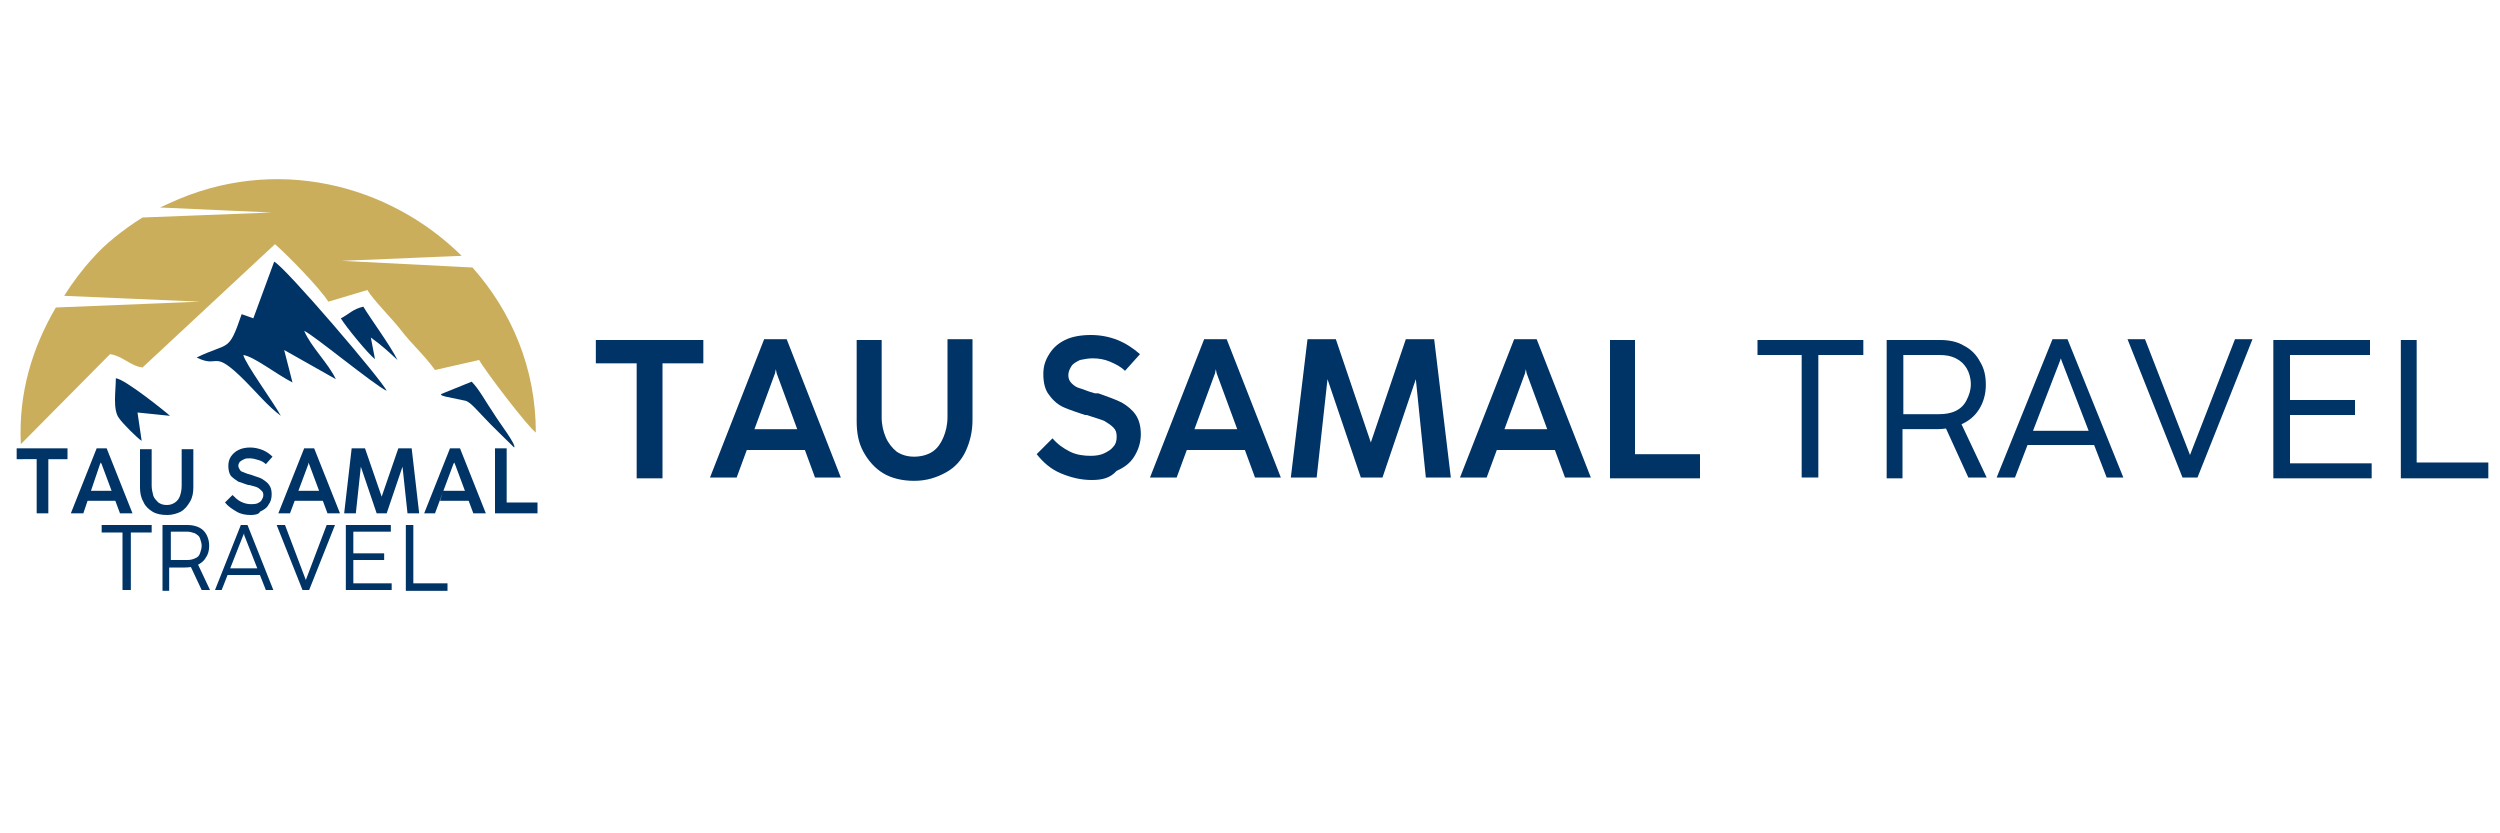 <?xml version="1.0" encoding="UTF-8"?> <svg xmlns="http://www.w3.org/2000/svg" xmlns:xlink="http://www.w3.org/1999/xlink" version="1.1" id="Слой_1" x="0px" y="0px" viewBox="0 0 300 100" style="enable-background:new 0 0 300 100;" xml:space="preserve"> <style type="text/css"> .st0{fill-rule:evenodd;clip-rule:evenodd;fill:#CAAE5B;} .st1{fill-rule:evenodd;clip-rule:evenodd;fill:#003366;} .st2{fill:#003366;} </style> <g> <g> <path class="st0" d="M2.5,53.3l10.7-10.8c1.5,0.2,2.4,1.4,3.9,1.6L33,29.3c1.6,1.4,5.4,5.3,6.4,6.9l4.7-1.4c0.5,1,3.1,3.6,4,4.8 c1.3,1.7,2.9,3.1,4.1,4.8l5.3-1.2c0.7,1.3,5.9,8.1,6.8,8.7c0-7.7-2.9-14.5-7.6-19.8L41,31.3l14.4-0.6c-8.7-8.6-22.4-12.2-35.1-6.3 c-0.4,0.2-0.7,0.3-1.1,0.5l13.4,0.6l-15.5,0.6c-2.4,1.5-4.6,3.3-5.9,4.8c-1.3,1.4-2.5,3-3.5,4.6L24,36.2L6.7,36.9 C3.9,41.7,2.2,47.1,2.5,53.3z"></path> </g> </g> <g> <g> <path class="st1" d="M30.4,38.2L29,37.7c-1.6,4.7-1.5,3.3-5.4,5.2c2.8,1.4,1.8-1.2,5.8,2.8c1.3,1.3,2.8,3.1,4.3,4.2 c-0.8-1.5-4.3-6.3-4.5-7.3c1.3,0.2,3.8,2.2,5.9,3.3L34.1,42l6.2,3.5c-0.9-1.9-3-3.9-3.8-5.8c1,0.4,8.4,6.5,9.9,7.2 C45.9,45.7,34.2,32,32.9,31.4L30.4,38.2z"></path> <path class="st1" d="M17,52.9l-0.5-3.4l3.9,0.4c-0.3-0.3-5.5-4.5-6.5-4.5c0,1.5-0.4,3.8,0.4,4.8C14.7,50.8,16.5,52.6,17,52.9z"></path> <path class="st1" d="M47.7,43.2c-0.9-1.8-3.2-4.9-4.1-6.4c-1.3,0.3-1.7,0.9-2.7,1.4c0.6,1,3.3,4.3,4.1,4.9l-0.5-2.6 C46,41.6,46.5,42.1,47.7,43.2z"></path> <g> <path class="st1" d="M52.9,47.3c0.2,0.2-0.1,0.1,0.6,0.3l2.4,0.5c0.6,0.2,1.5,1.3,2,1.8c1.3,1.4,2.5,2.5,3.8,3.8 c0.3-0.3-1.8-3-2.4-4c-0.9-1.3-1.8-3-2.7-3.9L52.9,47.3z"></path> </g> </g> </g> <g> <g> <path class="st2" d="M4.4,61.6v-6.5H2v-1.3h6.1v1.3H5.8v6.5H4.4z"></path> <path class="st2" d="M8.5,61.6l3.1-7.8h1.2l3.1,7.8h-1.5l-2.2-5.9l-0.1-0.2l-0.1,0.2L10,61.6H8.5z M10.4,60.1l0.4-1.2h2.9l0.4,1.2 H10.4z"></path> <path class="st2" d="M20.1,61.8c-0.7,0-1.3-0.1-1.8-0.4c-0.5-0.3-0.9-0.7-1.1-1.2c-0.3-0.5-0.4-1.1-0.4-1.7v-4.6h1.4v4.4 c0,0.4,0.1,0.8,0.2,1.2c0.1,0.3,0.4,0.6,0.6,0.8c0.3,0.2,0.6,0.3,1,0.3c0.4,0,0.7-0.1,1-0.3c0.3-0.2,0.5-0.5,0.6-0.8 c0.1-0.3,0.2-0.7,0.2-1.2v-4.4h1.4v4.6c0,0.6-0.1,1.2-0.4,1.7c-0.3,0.5-0.6,0.9-1.1,1.2C21.3,61.6,20.7,61.8,20.1,61.8z"></path> <path class="st2" d="M30.1,61.8c-0.6,0-1.2-0.1-1.7-0.4s-1-0.6-1.4-1.1l0.9-0.9c0.3,0.3,0.6,0.6,1,0.8s0.8,0.3,1.2,0.3 c0.3,0,0.5,0,0.8-0.1c0.2-0.1,0.4-0.2,0.5-0.4c0.1-0.2,0.2-0.3,0.2-0.6s-0.1-0.4-0.2-0.5s-0.3-0.3-0.5-0.4c-0.2-0.1-0.6-0.2-1-0.3 l-0.1,0c-0.4-0.1-0.8-0.3-1.2-0.4c-0.3-0.2-0.6-0.4-0.9-0.7c-0.2-0.3-0.3-0.7-0.3-1.2c0-0.4,0.1-0.8,0.3-1.1 c0.2-0.3,0.5-0.6,0.9-0.8c0.4-0.2,0.9-0.3,1.4-0.3c0.5,0,1,0.1,1.5,0.3c0.5,0.2,0.9,0.5,1.2,0.8l-0.8,0.9 c-0.2-0.2-0.5-0.4-0.9-0.5c-0.3-0.1-0.7-0.2-1-0.2c-0.3,0-0.5,0-0.7,0.1c-0.2,0.1-0.4,0.2-0.5,0.3c-0.1,0.1-0.2,0.3-0.2,0.5 c0,0.2,0.1,0.3,0.2,0.5s0.3,0.2,0.5,0.3c0.2,0.1,0.5,0.2,0.9,0.3c0,0,0,0,0,0c0,0,0,0,0,0c0,0,0,0,0,0c0,0,0,0,0,0 c0.5,0.2,1,0.3,1.3,0.5c0.3,0.2,0.6,0.4,0.8,0.7s0.3,0.6,0.3,1.1c0,0.5-0.1,0.9-0.4,1.3c-0.2,0.4-0.6,0.6-1,0.8 C31.1,61.7,30.6,61.8,30.1,61.8z"></path> <path class="st2" d="M33.4,61.6l3.1-7.8h1.2l3.1,7.8h-1.5l-2.2-5.9l-0.1-0.2L37,55.7l-2.2,5.9H33.4z M35.2,60.1l0.4-1.2h2.9 l0.4,1.2H35.2z"></path> <path class="st2" d="M41.3,61.6l0.9-7.8h1.6l2,5.8l2-5.8h1.6l0.9,7.8h-1.4l-0.6-5.6l-1.9,5.6h-1.2l-1.9-5.6l-0.6,5.6H41.3z"></path> <path class="st2" d="M50.9,61.6l3.1-7.8h1.2l3.1,7.8h-1.5l-2.2-5.9l-0.1-0.2l-0.1,0.2l-2.2,5.9H50.9z M52.8,60.1l0.4-1.2h2.9 l0.4,1.2H52.8z"></path> <path class="st2" d="M59.4,61.6v-7.8h1.4v6.5h3.7v1.3H59.4z"></path> </g> </g> <g> <g> <path class="st2" d="M76.4,57.3V43.6h-4.9v-2.8h12.9v2.8h-4.9v13.8H76.4z"></path> <path class="st2" d="M85.2,57.3l6.5-16.6h2.7l6.5,16.6h-3.1l-4.6-12.5l-0.1-0.5L93,44.8l-4.6,12.5H85.2z M89.2,54l0.9-2.5h6.1 l0.9,2.5H89.2z"></path> <path class="st2" d="M109.7,57.7c-1.4,0-2.7-0.3-3.7-0.9c-1-0.6-1.8-1.5-2.4-2.6s-0.8-2.3-0.8-3.7v-9.7h3v9.3 c0,0.9,0.2,1.7,0.5,2.4s0.8,1.3,1.3,1.7c0.6,0.4,1.3,0.6,2.1,0.6c0.8,0,1.6-0.2,2.2-0.6s1-1,1.3-1.7s0.5-1.5,0.5-2.5v-9.3h3v9.7 c0,1.4-0.3,2.6-0.8,3.7s-1.3,2-2.4,2.6C112.4,57.3,111.2,57.7,109.7,57.7z"></path> <path class="st2" d="M131,57.6c-1.3,0-2.5-0.3-3.7-0.8s-2.1-1.3-2.9-2.3l1.9-1.9c0.6,0.7,1.3,1.2,2.1,1.6s1.7,0.5,2.5,0.5 c0.6,0,1.2-0.1,1.6-0.3s0.8-0.4,1.1-0.8c0.3-0.3,0.4-0.7,0.4-1.2c0-0.5-0.1-0.8-0.4-1.1c-0.3-0.3-0.6-0.5-1.1-0.8 c-0.5-0.2-1.2-0.4-2.1-0.7l-0.2,0c-0.9-0.3-1.8-0.6-2.5-0.9c-0.7-0.3-1.3-0.8-1.8-1.5c-0.5-0.6-0.7-1.5-0.7-2.5 c0-0.9,0.2-1.6,0.7-2.4s1.1-1.3,1.9-1.7c0.8-0.4,1.9-0.6,3.1-0.6c1.1,0,2.2,0.2,3.2,0.6c1,0.4,1.9,1,2.7,1.7l-1.8,2 c-0.5-0.5-1.1-0.8-1.8-1.1c-0.7-0.3-1.4-0.4-2.1-0.4c-0.5,0-1,0.1-1.5,0.2c-0.4,0.2-0.8,0.4-1,0.7s-0.4,0.7-0.4,1.1 c0,0.4,0.1,0.7,0.4,1s0.6,0.5,1,0.6s1,0.4,1.8,0.6c0,0,0.1,0,0.1,0c0,0,0.1,0,0.1,0c0,0,0.1,0,0.1,0c0,0,0.1,0,0.1,0 c1.1,0.4,2,0.7,2.8,1.1c0.7,0.4,1.3,0.9,1.7,1.5c0.4,0.6,0.6,1.4,0.6,2.3c0,1-0.3,1.9-0.8,2.7c-0.5,0.8-1.2,1.3-2.1,1.7 C133.2,57.4,132.2,57.6,131,57.6z"></path> <path class="st2" d="M138,57.3l6.5-16.6h2.7l6.5,16.6h-3.1L146,44.8l-0.1-0.5l-0.1,0.5l-4.6,12.5H138z M141.9,54l0.9-2.5h6.1 l0.9,2.5H141.9z"></path> <path class="st2" d="M154.9,57.3l2-16.6h3.4l4.2,12.4l4.2-12.4h3.4l2,16.6h-3l-1.2-11.8l-4,11.8h-2.6l-4-11.8l-1.3,11.8H154.9z"></path> <path class="st2" d="M175.2,57.3l6.5-16.6h2.7l6.5,16.6h-3.1l-4.6-12.5l-0.1-0.5l-0.1,0.5l-4.6,12.5H175.2z M179.2,54l0.9-2.5h6.1 L187,54H179.2z"></path> <path class="st2" d="M193.2,57.3V40.8h3v13.7h7.8v2.9H193.2z"></path> <path class="st2" d="M216.2,57.3V42.6h-5.3v-1.8h12.7v1.8h-5.4v14.7H216.2z"></path> <path class="st2" d="M226.4,57.3V40.8h6.4c1.1,0,2.1,0.2,2.9,0.7c0.8,0.4,1.5,1.1,1.9,1.9c0.5,0.8,0.7,1.7,0.7,2.8 c0,1.1-0.3,2.1-0.8,2.9c-0.5,0.8-1.2,1.4-2.1,1.8c-0.9,0.4-1.9,0.6-3.1,0.6h-4v5.9H226.4z M232.7,49.7c0.7,0,1.4-0.1,2-0.4 c0.6-0.3,1-0.7,1.3-1.3s0.5-1.2,0.5-1.9c0-0.7-0.2-1.4-0.5-1.9c-0.3-0.5-0.7-0.9-1.3-1.2s-1.2-0.4-2-0.4h-4.3v7.1H232.7z M236.2,57.3l-3.1-6.8l1.9-0.4l3.4,7.2H236.2z"></path> <path class="st2" d="M239.6,57.3l6.7-16.6h1.8l6.7,16.6h-2l-5.4-14l-0.1-0.3h0l-0.1,0.3l-5.4,14H239.6z M242.8,53.4l0.6-1.7h7.5 l0.6,1.7H242.8z"></path> <path class="st2" d="M261.9,57.3l-6.6-16.6h2.1l5.4,13.9l0,0l5.4-13.9h2.1l-6.6,16.6H261.9z"></path> <path class="st2" d="M272.8,57.3V40.8h11.6v1.8h-9.6V48h7.8v1.8h-7.8v5.8h9.8v1.8H272.8z"></path> <path class="st2" d="M288.1,57.3V40.8h1.9v14.7h8.6v1.9H288.1z"></path> </g> </g> <g> <g> <path class="st2" d="M14.7,70.8v-6.9h-2.5V63h6v0.9h-2.5v6.9H14.7z"></path> <path class="st2" d="M19.5,70.8V63h3c0.5,0,1,0.1,1.4,0.3c0.4,0.2,0.7,0.5,0.9,0.9c0.2,0.4,0.3,0.8,0.3,1.3c0,0.5-0.1,1-0.4,1.4 c-0.2,0.4-0.6,0.7-1,0.9c-0.4,0.2-0.9,0.3-1.5,0.3h-1.9v2.8H19.5z M22.5,67.2c0.4,0,0.7-0.1,0.9-0.2c0.3-0.1,0.5-0.3,0.6-0.6 c0.1-0.3,0.2-0.6,0.2-0.9c0-0.3-0.1-0.6-0.2-0.9c-0.1-0.3-0.3-0.4-0.6-0.6c-0.3-0.1-0.6-0.2-0.9-0.2h-2v3.4H22.5z M24.2,70.8 l-1.5-3.2l0.9-0.2l1.6,3.4H24.2z"></path> <path class="st2" d="M25.8,70.8l3.1-7.8h0.8l3.1,7.8h-0.9l-2.6-6.6l0-0.2h0l-0.1,0.2l-2.6,6.6H25.8z M27.3,69l0.3-0.8h3.5l0.3,0.8 H27.3z"></path> <path class="st2" d="M36.3,70.8L33.2,63h1l2.5,6.6h0l2.5-6.6h1l-3.1,7.8H36.3z"></path> <path class="st2" d="M41.5,70.8V63h5.4v0.8h-4.5v2.6h3.7v0.8h-3.7V70H47v0.8H41.5z"></path> <path class="st2" d="M48.7,70.8V63h0.9V70h4.1v0.9H48.7z"></path> </g> </g> </svg> 